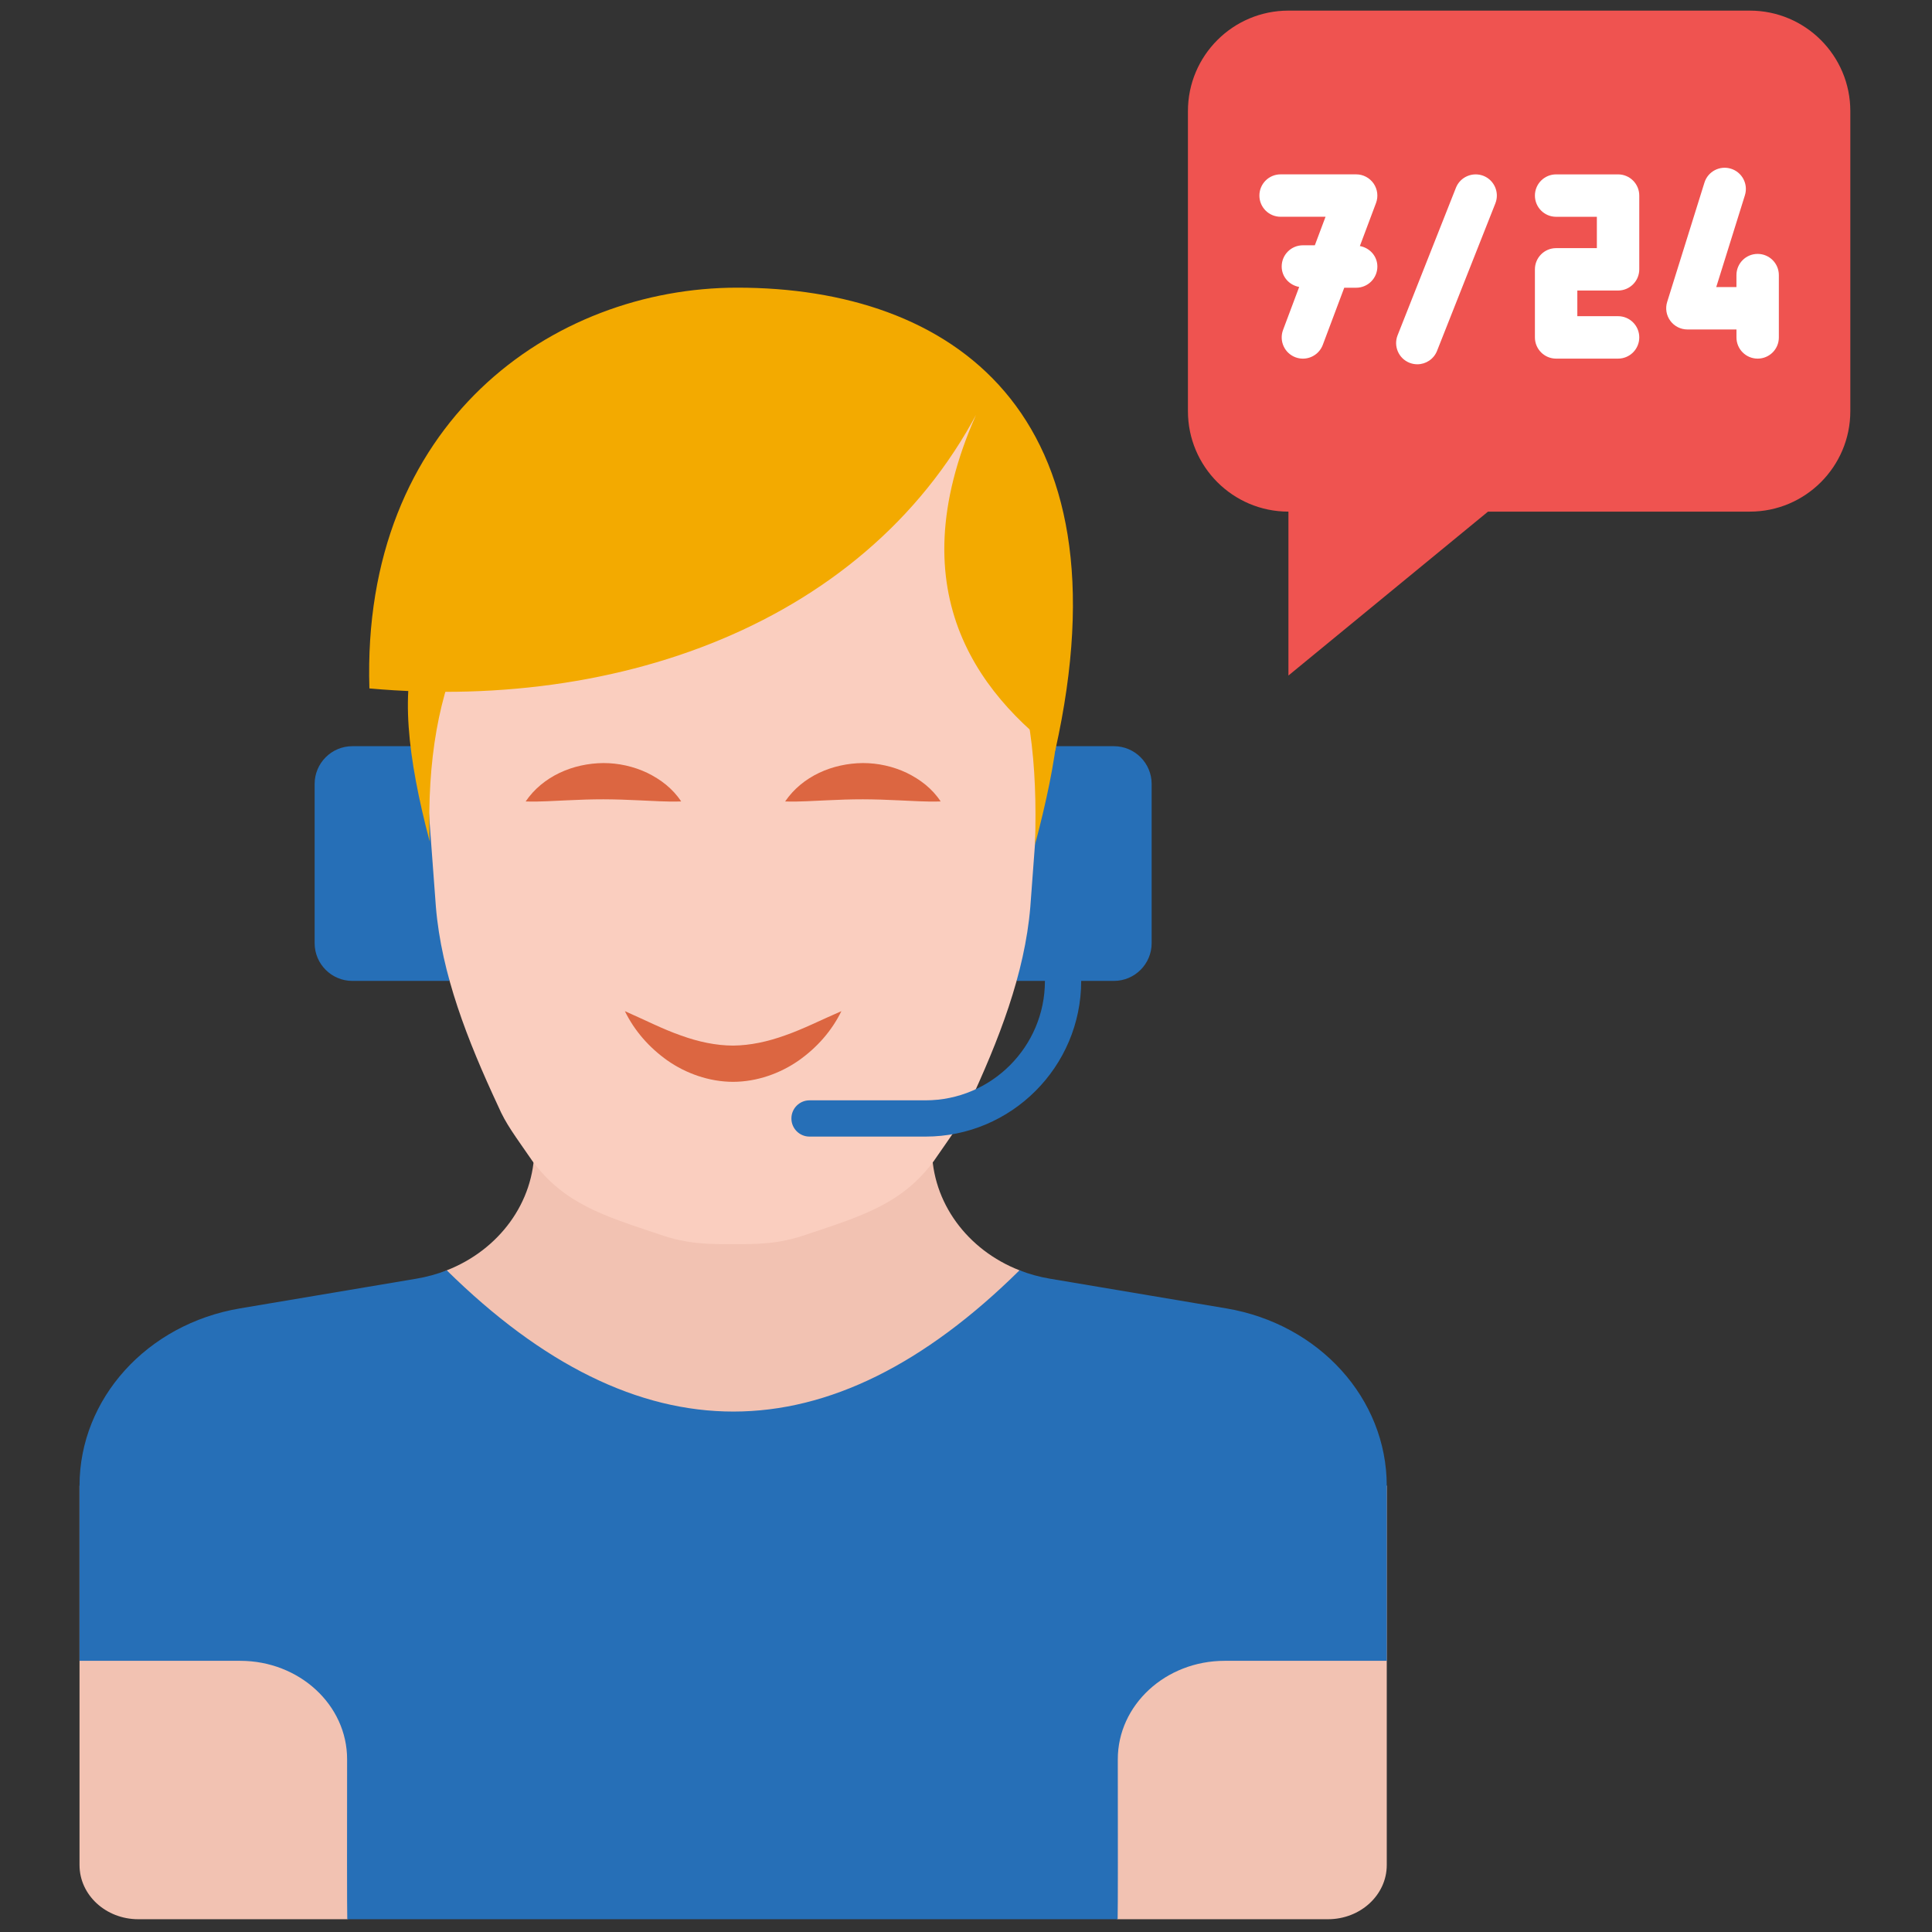 <svg xmlns="http://www.w3.org/2000/svg" xmlns:xlink="http://www.w3.org/1999/xlink" version="1.1" width="256" height="256" viewBox="0 0 256 256" xml:space="preserve">

<rect x="0" y="0" width="256" height="256" fill="#333333" stroke="none"/>

<defs>
</defs>
<g style="stroke: none; stroke-width: 0; stroke-dasharray: none; stroke-linecap: butt; stroke-linejoin: miter; stroke-miterlimit: 10; fill: none; fill-rule: nonzero; opacity: 1;" transform="translate(1.407 1.407) scale(2.81 2.81)" >
	<path d="M 69.666 23.625 l -9.411 7.729 v -7.729 c -2.617 0 -4.739 -2.122 -4.739 -4.739 V 4.739 C 55.516 2.122 57.638 0 60.255 0 h 21.757 c 2.617 0 4.739 2.122 4.739 4.739 v 14.147 c 0 2.617 -2.122 4.739 -4.739 4.739 H 69.666 L 69.666 23.625 z" style="stroke: none; stroke-width: 1; stroke-dasharray: none; stroke-linecap: butt; stroke-linejoin: miter; stroke-miterlimit: 10; fill: rgb(239,83,80); fill-rule: nonzero; opacity: 1;" transform=" matrix(1 0 0 1 0 0) " stroke-linecap="round" />
	<path d="M 75.799 16.41 h -2.921 c -0.553 0 -1 -0.448 -1 -1 v -3.21 c 0 -0.552 0.447 -1 1 -1 h 1.921 V 9.722 h -1.921 c -0.553 0 -1 -0.448 -1 -1 s 0.447 -1 1 -1 h 2.921 c 0.553 0 1 0.448 1 1 v 3.477 c 0 0.552 -0.447 1 -1 1 h -1.921 v 1.21 h 1.921 c 0.553 0 1 0.448 1 1 S 76.352 16.41 75.799 16.41 z" style="stroke: none; stroke-width: 1; stroke-dasharray: none; stroke-linecap: butt; stroke-linejoin: miter; stroke-miterlimit: 10; fill: rgb(255,255,255); fill-rule: nonzero; opacity: 1;" transform=" matrix(1 0 0 1 0 0) " stroke-linecap="round" />
	<path d="M 82.382 16.41 c -0.553 0 -1 -0.448 -1 -1 v -0.375 h -2.313 c -0.318 0 -0.617 -0.151 -0.806 -0.408 s -0.244 -0.587 -0.148 -0.891 l 1.757 -5.625 c 0.163 -0.527 0.725 -0.821 1.252 -0.656 s 0.821 0.726 0.656 1.253 l -1.351 4.327 h 0.952 v -0.563 c 0 -0.552 0.447 -1 1 -1 s 1 0.448 1 1 v 2.938 C 83.382 15.962 82.935 16.41 82.382 16.41 z" style="stroke: none; stroke-width: 1; stroke-dasharray: none; stroke-linecap: butt; stroke-linejoin: miter; stroke-miterlimit: 10; fill: rgb(255,255,255); fill-rule: nonzero; opacity: 1;" transform=" matrix(1 0 0 1 0 0) " stroke-linecap="round" />
	<path d="M 63.624 11.101 l 0.761 -2.028 c 0.115 -0.307 0.072 -0.651 -0.114 -0.921 c -0.188 -0.27 -0.494 -0.431 -0.822 -0.431 h -3.563 c -0.553 0 -1 0.448 -1 1 s 0.447 1 1 1 h 2.119 L 61.5 11.066 h -0.563 c -0.553 0 -1 0.448 -1 1 c 0 0.49 0.359 0.879 0.825 0.965 l -0.761 2.028 c -0.193 0.517 0.068 1.094 0.585 1.288 c 0.116 0.043 0.234 0.064 0.352 0.064 c 0.404 0 0.785 -0.248 0.937 -0.649 l 1.012 -2.695 h 0.562 c 0.553 0 1 -0.448 1 -1 C 64.448 11.576 64.089 11.187 63.624 11.101 z" style="stroke: none; stroke-width: 1; stroke-dasharray: none; stroke-linecap: butt; stroke-linejoin: miter; stroke-miterlimit: 10; fill: rgb(255,255,255); fill-rule: nonzero; opacity: 1;" transform=" matrix(1 0 0 1 0 0) " stroke-linecap="round" />
	<path d="M 66.333 16.677 c -0.123 0 -0.247 -0.023 -0.368 -0.07 c -0.513 -0.203 -0.765 -0.784 -0.562 -1.298 l 2.75 -6.955 c 0.203 -0.514 0.784 -0.762 1.298 -0.563 c 0.513 0.203 0.765 0.784 0.562 1.298 l -2.75 6.955 C 67.107 16.438 66.731 16.677 66.333 16.677 z" style="stroke: none; stroke-width: 1; stroke-dasharray: none; stroke-linecap: butt; stroke-linejoin: miter; stroke-miterlimit: 10; fill: rgb(255,255,255); fill-rule: nonzero; opacity: 1;" transform=" matrix(1 0 0 1 0 0) " stroke-linecap="round" />
	<path d="M 20.68 45.754 l -4.563 0 c -0.983 0 -1.781 -0.797 -1.781 -1.781 v -7.506 c 0 -0.983 0.797 -1.781 1.781 -1.781 h 3.277 C 21.319 38.107 21.866 41.774 20.68 45.754 z" style="stroke: none; stroke-width: 1; stroke-dasharray: none; stroke-linecap: butt; stroke-linejoin: miter; stroke-miterlimit: 10; fill: rgb(38,111,183); fill-rule: nonzero; opacity: 1;" transform=" matrix(1 0 0 1 0 0) " stroke-linecap="round" />
	<path d="M 47.459 45.754 l 4.565 0 c 0.983 0 1.781 -0.797 1.781 -1.781 v -7.506 c 0 -0.983 -0.797 -1.781 -1.781 -1.781 h -3.277 C 45.825 38.376 45.395 42.065 47.459 45.754 z" style="stroke: none; stroke-width: 1; stroke-dasharray: none; stroke-linecap: butt; stroke-linejoin: miter; stroke-miterlimit: 10; fill: rgb(38,111,183); fill-rule: nonzero; opacity: 1;" transform=" matrix(1 0 0 1 0 0) " stroke-linecap="round" />
	<path d="M 64.892 69.559 v 8.256 v 9.631 c 0 1.41 -1.241 2.554 -2.771 2.554 h -9.92 L 34.07 84.805 L 15.875 90 H 6.02 c -1.531 0 -2.771 -1.143 -2.771 -2.554 v -9.631 v -8.256 l 17.315 -10.157 c 2.462 -0.961 4.133 -3.202 4.133 -5.752 l 0.052 -2.155 h 18.646 l 0.049 2.155 c 0 2.55 1.671 4.792 4.133 5.752 L 64.892 69.559 z" style="stroke: none; stroke-width: 1; stroke-dasharray: none; stroke-linecap: butt; stroke-linejoin: miter; stroke-miterlimit: 10; fill: rgb(242,194,178); fill-rule: nonzero; opacity: 1;" transform=" matrix(1 0 0 1 0 0) " stroke-linecap="round" />
	<path d="M 64.828 77.815 h -7.579 c -2.786 0 -5.043 2.081 -5.04 4.648 c 0.005 3.298 0.007 7.198 -0.008 7.537 H 34.07 H 15.875 c -0.015 -0.339 -0.013 -4.239 -0.008 -7.537 c 0.004 -2.567 -2.254 -4.648 -5.04 -4.648 H 3.249 v -8.256 c 0 -4.106 3.184 -7.625 7.567 -8.363 l 8.32 -1.401 c 0.499 -0.084 0.976 -0.217 1.427 -0.393 l -0.002 -0.006 c 9.035 8.901 18.041 8.873 27.018 0 l -0.002 0.006 c 0.451 0.176 0.928 0.309 1.427 0.393 l 8.32 1.401 c 4.383 0.738 7.567 4.257 7.567 8.363 v 8.256 H 64.828 z" style="stroke: none; stroke-width: 1; stroke-dasharray: none; stroke-linecap: butt; stroke-linejoin: miter; stroke-miterlimit: 10; fill: rgb(38,111,183); fill-rule: nonzero; opacity: 1;" transform=" matrix(1 0 0 1 0 0) " stroke-linecap="round" />
	<path d="M 46.322 17.427 L 19.277 31.819 l 0.777 10.447 c 0.264 3.16 1.478 6.27 2.936 9.395 c 0.37 0.856 0.787 1.381 1.62 2.593 c 1.498 2.008 3.341 2.569 5.951 3.443 c 1.382 0.492 2.45 0.47 3.508 0.469 c 1.058 0 2.126 0.023 3.508 -0.469 c 2.61 -0.873 4.454 -1.434 5.951 -3.443 c 0.834 -1.212 1.25 -1.736 1.62 -2.593 c 1.458 -3.125 2.672 -6.235 2.936 -9.395 l 0.777 -10.447 L 46.322 17.427 z" style="stroke: none; stroke-width: 1; stroke-dasharray: none; stroke-linecap: butt; stroke-linejoin: miter; stroke-miterlimit: 10; fill: rgb(250,206,191); fill-rule: nonzero; opacity: 1;" transform=" matrix(1 0 0 1 0 0) " stroke-linecap="round" />
	<path d="M 43.142 53.095 h -5.469 c -0.473 0 -0.855 -0.382 -0.855 -0.855 c 0 -0.472 0.382 -0.855 0.855 -0.855 h 5.469 c 3.105 0 5.631 -2.526 5.631 -5.631 c 0 -0.472 0.382 -0.855 0.855 -0.855 c 0.473 0 0.855 0.383 0.855 0.855 C 50.482 49.802 47.189 53.095 43.142 53.095 z" style="stroke: none; stroke-width: 1; stroke-dasharray: none; stroke-linecap: butt; stroke-linejoin: miter; stroke-miterlimit: 10; fill: rgb(38,111,183); fill-rule: nonzero; opacity: 1;" transform=" matrix(1 0 0 1 0 0) " stroke-linecap="round" />
	<path d="M 24.286 37.292 c 0.814 -1.194 2.236 -1.799 3.667 -1.811 c 0.716 -0.001 1.429 0.16 2.065 0.461 c 0.633 0.31 1.2 0.737 1.602 1.349 c -0.73 0.025 -1.351 -0.03 -1.951 -0.051 c -0.595 -0.03 -1.156 -0.048 -1.716 -0.05 c -0.56 0 -1.121 0.018 -1.716 0.048 C 25.636 37.259 25.015 37.315 24.286 37.292 z" style="stroke: none; stroke-width: 1; stroke-dasharray: none; stroke-linecap: butt; stroke-linejoin: miter; stroke-miterlimit: 10; fill: rgb(220,102,65); fill-rule: nonzero; opacity: 1;" transform=" matrix(1 0 0 1 0 0) " stroke-linecap="round" />
	<path d="M 36.522 37.292 c 0.814 -1.194 2.236 -1.799 3.667 -1.811 c 0.716 -0.001 1.429 0.16 2.065 0.461 c 0.633 0.31 1.2 0.737 1.602 1.349 c -0.73 0.025 -1.351 -0.03 -1.951 -0.051 c -0.596 -0.03 -1.156 -0.048 -1.716 -0.05 c -0.56 0 -1.121 0.018 -1.716 0.048 C 37.873 37.259 37.252 37.315 36.522 37.292 z" style="stroke: none; stroke-width: 1; stroke-dasharray: none; stroke-linecap: butt; stroke-linejoin: miter; stroke-miterlimit: 10; fill: rgb(220,102,65); fill-rule: nonzero; opacity: 1;" transform=" matrix(1 0 0 1 0 0) " stroke-linecap="round" />
	<path d="M 28.965 47.18 c 0.946 0.415 1.788 0.849 2.634 1.144 c 0.84 0.304 1.657 0.476 2.468 0.48 c 0.811 -0.008 1.628 -0.183 2.469 -0.487 c 0.847 -0.296 1.69 -0.727 2.639 -1.137 c -0.453 0.926 -1.144 1.713 -2.012 2.326 c -0.866 0.605 -1.959 1.004 -3.094 1.007 c -1.134 -0.002 -2.229 -0.399 -3.096 -1.005 C 30.106 48.893 29.417 48.106 28.965 47.18 z" style="stroke: none; stroke-width: 1; stroke-dasharray: none; stroke-linecap: butt; stroke-linejoin: miter; stroke-miterlimit: 10; fill: rgb(220,102,65); fill-rule: nonzero; opacity: 1;" transform=" matrix(1 0 0 1 0 0) " stroke-linecap="round" />
	<path d="M 49.256 34.907 c 3.596 -16.052 -4.949 -21.843 -14.988 -21.843 h 0 c -8.723 0 -17.736 6.368 -17.35 18.898 c 12.512 1.125 24.62 -3.636 29.404 -14.535 C 41.537 26.415 45.087 31.702 49.256 34.907 z" style="stroke: none; stroke-width: 1; stroke-dasharray: none; stroke-linecap: butt; stroke-linejoin: miter; stroke-miterlimit: 10; fill: rgb(243,170,0); fill-rule: nonzero; opacity: 1;" transform=" matrix(1 0 0 1 0 0) " stroke-linecap="round" />
	<path d="M 19.76 39.175 c -1.046 -3.95 -1.425 -7.3 -0.509 -9.486 h 2.182 C 20.191 32.192 19.633 35.354 19.76 39.175 z" style="stroke: none; stroke-width: 1; stroke-dasharray: none; stroke-linecap: butt; stroke-linejoin: miter; stroke-miterlimit: 10; fill: rgb(243,170,0); fill-rule: nonzero; opacity: 1;" transform=" matrix(1 0 0 1 0 0) " stroke-linecap="round" />
	<path d="M 48.305 39.329 c 1.046 -3.95 1.605 -7.454 0.689 -9.64 h -2.182 C 48.054 32.192 48.432 35.508 48.305 39.329 z" style="stroke: none; stroke-width: 1; stroke-dasharray: none; stroke-linecap: butt; stroke-linejoin: miter; stroke-miterlimit: 10; fill: rgb(243,170,0); fill-rule: nonzero; opacity: 1;" transform=" matrix(1 0 0 1 0 0) " stroke-linecap="round" />
</g>
</svg>